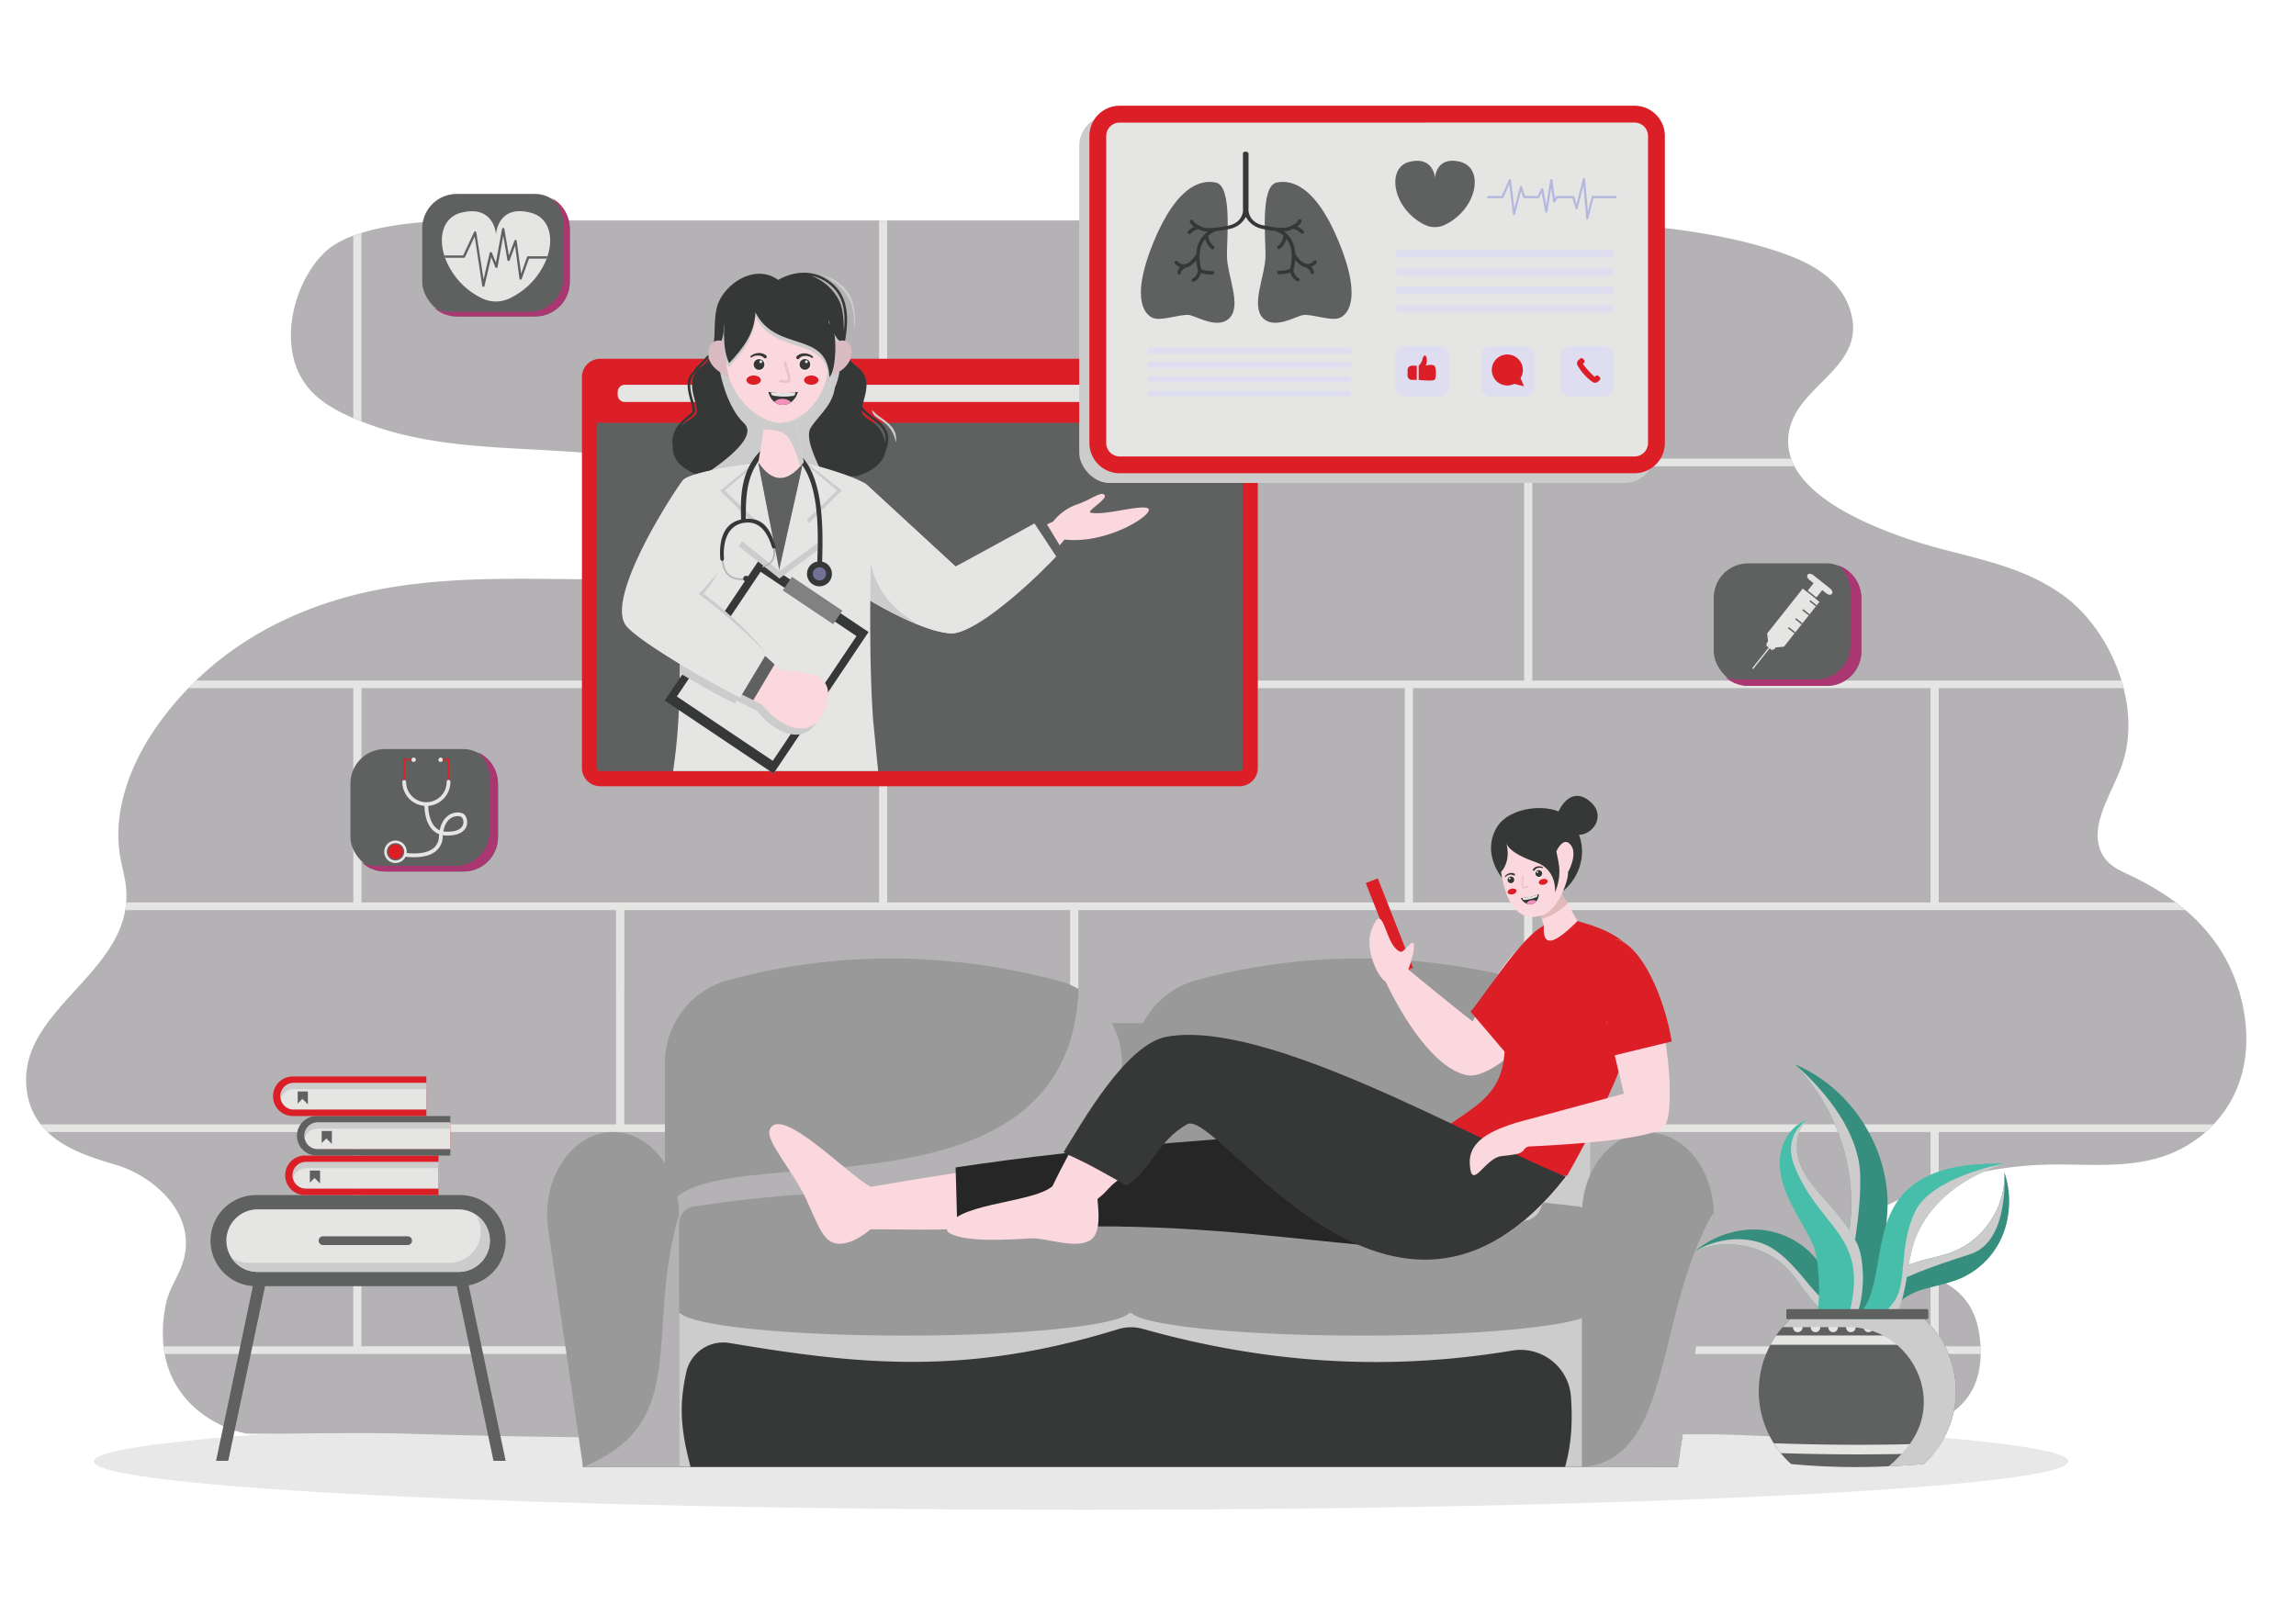 <svg xmlns="http://www.w3.org/2000/svg" viewBox="0 0 1364 960"><defs><style>.cls-1{isolation:isolate;}.cls-2{fill:#e8e8e8;}.cls-3{fill:#b4b2b4;}.cls-4{fill:#e5e5e4;}.cls-5{fill:#5f6161;}.cls-6{fill:#dc1f27;}.cls-11,.cls-7{fill:#ccc;}.cls-7{mix-blend-mode:multiply;}.cls-8{fill:#363838;}.cls-9{fill:#fbd7de;}.cls-10{fill:#818181;}.cls-12{fill:#717295;}.cls-13{fill:#b4b4b4;}.cls-14{fill:#dabbc1;}.cls-15{fill:#fde6ea;}.cls-16{fill:#f391bc;}.cls-17{fill:#e6c4ca;}.cls-18{fill:#999;}.cls-19{fill:#262626;}.cls-20{fill:#e3babb;}.cls-21{fill:#dedef0;}.cls-22{fill:#b5b8dd;}.cls-23{fill:#ab3772;}.cls-24{fill:#368e7f;}.cls-25{fill:#47beaa;}</style></defs><title>artezio</title><g class="cls-1"><g id="Layer_1" data-name="Layer 1"><path class="cls-2" d="M1228.77,868.35c0,15.9-262.59,28.8-586.51,28.8s-586.5-12.9-586.5-28.8,262.58-28.8,586.5-28.8S1228.77,852.44,1228.77,868.35Z"/><path class="cls-3" d="M1331.73,638.49a69.76,69.76,0,0,1-16.64,29.61c-1.52,1.61-3.1,3.12-4.73,4.55A74.35,74.35,0,0,1,1281,688.39c-21.62,5.87-44,3.06-66,3.68a217.44,217.44,0,0,0-63.25,11.35c-1.63.54-3.24,1.11-4.86,1.7a232.57,232.57,0,0,0-25.56,11l-1.32.66c-5.42,2.76-11.18,6.2-14,12.92-10.24,24.7,17.24,20.63,40.86,28.9,1.63.57,3.26,1.21,4.86,1.92,13,5.76,23.8,16.44,24.85,39.49.05,1.22.08,2.48.08,3.77,0,.26,0,.52,0,.78-.79,65.05-100.89,47.75-162.28,47.75-31.71,0-66.76.14-104.1.35-1.61,0-3.23,0-4.84,0-81.29.45-173.14,1.23-264.86,1.71l-4.84,0c-92.2.49-184.1.67-264.88-.06l-4.84-.05c-44.93-.43-86.31-1.15-122.26-2.28-29-.9-66.32,0-95.36,0-7,0-43.84-10.48-50.59-47.48-.28-1.48-.5-3-.66-4.55a82.07,82.07,0,0,1,1.45-25.23c2-9.9,8.46-17.44,10.8-27.24,6.58-27.58-19.08-49-40.54-55.31-13.8-4.1-29.82-9-40.68-19.54a40.23,40.23,0,0,1-4.08-4.55,40.75,40.75,0,0,1-8-19C9,604.07,67.37,582.37,74.41,540.79c.25-1.48.45-3,.56-4.54a49.5,49.5,0,0,0,0-8c-.55-6.69-2.54-13-3.63-19.61-4.68-28.06,7.25-56.47,22.14-77.48a190.35,190.35,0,0,1,18.43-22.26c1.5-1.56,3-3.06,4.56-4.54,33.49-32.37,75.79-49,117.52-55.62,43.76-7,88-4.27,132.08-4.45,1.61,0,3.23,0,4.84,0,6.68-.06,13.36-.19,20-.45,10.67-.4,21.85-1.3,31-8.62s15.19-23.12,10.61-35.8c-3.81-10.52-13.13-15.18-21.7-18.17q-6.79-2.36-13.67-4.18c-7-1.88-14.12-3.35-21.24-4.55-53.66-8.94-109.68-1.56-161.15-22.06-1.63-.64-3.24-1.32-4.85-2s-3.29-1.47-4.94-2.25c-10.14-4.85-20.45-11.37-26.64-23C166,200,175.86,165.84,193.37,149.52c4.2-3.92,9.93-7,16.5-9.47,1.58-.58,3.19-1.12,4.85-1.65,20.37-6.31,46.65-7.41,61.68-7.41H905.25c53.42,0,116.19,4.8,158.73,21.3,15.61,6.05,33.1,16.71,36.5,37.63,4.44,27.15-28.11,38.73-36.08,60.87a31.3,31.3,0,0,0-.32,21.73,32.11,32.11,0,0,0,2,4.55c11.67,22.33,47.89,36.75,70.35,44.15,30.28,10,62.61,12.95,89.9,33,14.9,11,27.73,29.56,34,50.17.47,1.5.9,3,1.27,4.54,4,15.8,4.09,32.5-1.71,47.67-6.36,16.57-19.08,35-11.3,50.45,3.41,6.78,9.72,9.72,15.53,12.47a162.08,162.08,0,0,1,28.5,16.74c2,1.45,3.85,3,5.72,4.54a105.5,105.5,0,0,1,19.1,21.1C1331.45,582.46,1338.89,612.53,1331.73,638.49Z"/><path class="cls-4" d="M214.72,138.4c-1.66.53-3.27,1.07-4.85,1.65V248.44c1.61.7,3.22,1.38,4.85,2Z"/><path class="cls-4" d="M1151.76,668.1H910.3V540.79h388c-1.87-1.57-3.77-3.09-5.72-4.54H1151.76V408.92h109.82c-.37-1.53-.8-3-1.27-4.54h-350V277.07h155.76a32.11,32.11,0,0,1-2-4.55H839.41V131h-4.84V272.52H527.06V131h-4.84V272.52H375.87c7.12,1.2,14.21,2.67,21.24,4.55H635.76V404.38H370.88V344.29c-1.61,0-3.23,0-4.84,0v60.07H116.44c-1.55,1.48-3.06,3-4.56,4.54h98V536.25H75c-.11,1.54-.31,3.06-.56,4.54H366V668.1H24.12a40.23,40.23,0,0,0,4.08,4.55H209.87V800H97.17c.16,1.56.38,3.07.66,4.55H366v49.76l4.84.05V804.52H635.76v49.87l4.84,0V804.52H905.46v48.13c1.61,0,3.23,0,4.84,0v-48.1h266.38c0-.26,0-.52,0-.78,0-1.29,0-2.55-.08-3.77h-24.85V760.48c-1.6-.71-3.23-1.35-4.86-1.92V800H839.41V672.65H1146.9v32.47c1.62-.59,3.23-1.16,4.86-1.7V672.65h158.6c1.63-1.43,3.21-2.94,4.73-4.55Zm-4.86-259.18V536.25H839.41V408.92H1146.9ZM640.6,277.07H905.46V404.38H640.6Zm-4.84,131.85H834.57V536.25H527.06V408.92Zm-421,127.33V408.92h307.5V536.25H214.72Zm156.16,4.54H635.76V668.1H370.88Zm0,259.18H214.72V672.65h307.5V800Zm463.69,0H527.06V672.65H834.57Zm4.84-131.87H640.6V540.79H905.46V668.1Z"/><path class="cls-5" d="M742.73,224.08V456.33a6.34,6.34,0,0,1-6.3,6.38H356.52a6.35,6.35,0,0,1-6.31-6.38V224.08a6.35,6.35,0,0,1,6.31-6.38H736.43A6.34,6.34,0,0,1,742.73,224.08Z"/><path class="cls-6" d="M742.73,224.08v27.18H350.21V224.08a6.35,6.35,0,0,1,6.31-6.38H736.43A6.34,6.34,0,0,1,742.73,224.08Z"/><path class="cls-4" d="M371.19,228.63H680.94a4.25,4.25,0,0,1,4.25,4.25v1.75a4.25,4.25,0,0,1-4.25,4.25H371.19a4.24,4.24,0,0,1-4.24-4.24v-1.75A4.25,4.25,0,0,1,371.19,228.63Z"/><rect class="cls-4" x="692.87" y="228.63" width="23.46" height="10.24" rx="4.25" ry="4.25"/><path class="cls-4" d="M728,225.87a2.56,2.56,0,1,1,2.56,2.56A2.56,2.56,0,0,1,728,225.87Z"/><path class="cls-4" d="M728,232.41a2.56,2.56,0,1,1,2.56,2.56A2.56,2.56,0,0,1,728,232.41Z"/><path class="cls-4" d="M728,239a2.56,2.56,0,1,1,2.56,2.56A2.57,2.57,0,0,1,728,239Z"/><path class="cls-7" d="M523.73,248.42c4.79,3.5,9.66,7.1,8.45,14.56-2.53-13.74-12.76-13.05-13.9-18.3a4.45,4.45,0,0,1-.09-1A31.89,31.89,0,0,0,523.73,248.42ZM500.49,170c7.82,7.13,8,17.85,7.09,26.33-.21-6.23-.25-12.58-2.74-17.78a30.23,30.23,0,0,0-16.72-14.9A24.74,24.74,0,0,1,500.49,170Zm-90.9,84.62a29.88,29.88,0,0,1,6.56-6.76,15,15,0,0,0,2.41-2.21c1.21-1.64.44-4.44-.54-8-.48-1.71-1-3.54-1.32-5.39a18.9,18.9,0,0,1-.26-5.8c.45-3.34,4.72-7.7,8.85-11.92.69-.7,1.36-1.39,2-2.08h0l.12.4h0a15.05,15.05,0,0,1-4.12,4.41c-6,4.29-6.43,9.84-5.58,15s3,9.74,2.38,12.4C419.27,248.52,413.58,249.19,409.59,254.63Z"/><path class="cls-6" d="M492.41,220.42l-.49-.22-.29-.13a17.53,17.53,0,0,0-2.76-5.83c-.26-.36-.54-.71-.83-1H435.56c-.69.77-1.39,1.52-2.11,2.28l-.06,2.33-.1,4.39h59.35C492.58,221.58,492.5,221,492.41,220.42Zm16.44-2.91a15.22,15.22,0,0,1-3.76-3.85c.06-.15.12-.31.17-.46H418.42l-.48.49a62.81,62.81,0,0,0-7.46,8.51H513.17A14.38,14.38,0,0,0,508.85,217.51Zm-49.3,242.15,1-1.46h-3.16Z"/><path class="cls-8" d="M427.86,221.24c-3.88-2.6-5.86-5.41-6.67-8h-.09a15.43,15.43,0,0,1-4.06,4.31,14.37,14.37,0,0,0-4.32,4.69h16.67C428.85,221.88,428.34,221.57,427.86,221.24Zm90.52,26.15c-2.59-1.9-4.92-3.64-6.17-5.78.53-2.55,1.66-5.75,2.22-9.13s.55-7-1.26-10.28a14.38,14.38,0,0,0-4.32-4.69,15.22,15.22,0,0,1-3.76-3.85h0c-.1-.14-.19-.29-.28-.44a22.19,22.19,0,0,1-2.95-9.14c.06-.43.12-.85.19-1.31l0-.22c.1-.65.2-1.33.31-2,1.31-9.14,2.48-22.67-7.11-31.42-14.52-13.25-30.73-4.11-32.9-2.78-12.93-9.3-29.39.63-35.08,12.47-3,6.3-2.45,14.31-2.92,21.73-.06.87-.13,1.72-.22,2.56a33.38,33.38,0,0,1-.84,4.8c-.76.93-1.62,1.9-2.55,2.89-.74.8-1.53,1.63-2.34,2.46l-.48.49a62.81,62.81,0,0,0-7.46,8.51,10.76,10.76,0,0,0-1.82,4.27,19.88,19.88,0,0,0,.22,6c.35,2.06.9,4.05,1.38,5.81.81,2.89,1.56,5.63.8,6.66a15.84,15.84,0,0,1-2.14,1.93c-3.91,3.19-10.77,8.8-9.19,18.17-.66,9.57,8.58,14.63,13.82,16.72h0c1.07.42,2,.72,2.59.91h0c.56.18.88.26.88.26h91.81s15.21-3.79,17.15-14.58C530.87,256.54,524.3,251.71,518.38,247.39Zm-24.15-77.18c7.82,7.13,8,17.85,7.09,26.34-.21-6.23-.25-12.59-2.74-17.79a30.23,30.23,0,0,0-16.72-14.9A24.82,24.82,0,0,1,494.23,170.21Zm-90.9,84.62a29.87,29.87,0,0,1,6.56-6.76,15,15,0,0,0,2.41-2.21c1.21-1.63.44-4.44-.55-8-.47-1.71-1-3.53-1.31-5.39a18.83,18.83,0,0,1-.26-5.79,10.59,10.59,0,0,1,2.16-4.49,74,74,0,0,1,6.69-7.43l1.52-1.57.5-.51h0l.84-.89c-.22.45-.46.88-.72,1.3h0l-.06.1a15.43,15.43,0,0,1-4.06,4.31,14.37,14.37,0,0,0-4.32,4.69c-1.82,3.28-1.83,6.87-1.26,10.28.84,5.08,3,9.75,2.38,12.41C413,248.72,407.32,249.39,403.33,254.83Zm122.59,8.36c-2.53-13.74-12.76-13.06-13.9-18.3a4.6,4.6,0,0,1-.09-1,31.47,31.47,0,0,0,5.54,4.73C522.26,252.12,527.13,255.73,525.92,263.19Z"/><path class="cls-7" d="M489.48,282.94H417s35.66-21.52,25.07-31.38-14.26-30.32-14.26-30.32V204.6c1.53-3,2.27-7.11,2.52-12l64.4,28.84c5.54,15.52-8.32,24.61-13.25,33C478.2,260.11,484.78,274.2,489.48,282.94Z"/><path class="cls-9" d="M632.46,320.61s-.65.73-1.81,2.08-2.81,3.15-4.85,5.39l-.15.15c-1.08,1.2-2.28,2.47-3.55,3.81-.54.58-1,1.12-1.62,1.7l0,0c-15,15.83-40.13,40.55-53.54,42.48a9.31,9.31,0,0,1-2,.11c-5.51-.27-12.36-2.31-19.33-5.12-16.6-6.66-33.66-17.41-33.66-17.41l.19-4.35L514.88,288l52.8,48.65,41.25-19,.73-.35,1.47-.69,5.47-2.5.65-.31,5.81-2.7,2.55-1.15a31,31,0,0,1,13.9-10.09c8.86-3,14.64-8.17,16.68-5.7s-11.4,9.82-8.13,10.51c8.17,1.62,26-4,32.78-3C690,302.85,659.77,323.73,632.46,320.61Z"/><path class="cls-5" d="M630.23,325.2c-1.15,1.27-2.31,1.65-4.36,3.88,0,0-.18-.89-.22-.85-1.08,1.2-2.28,2.47-3.55,3.81-.54.58-1,1.12-1.62,1.7l-10.82-16.45,1.47-.69,4.88-2.81,5.65-2.7Z"/><path class="cls-4" d="M627.46,330.62c-1.08,1.19-2.32,2.5-3.62,3.85l-1.7,1.66c-15.25,15.48-41.75,38.43-55.23,40.13a9.31,9.31,0,0,1-2,.11c-5.51-.27-12.36-2.31-19.33-5.12-16.6-6.66-33.66-17.41-33.66-17.41l.19-4.35L514.88,288l52.8,48.65,39.44-21.53,2.08-1.16,5.35-2.92,2.05,3.08,9.2,14Z"/><path class="cls-7" d="M545.58,371.25c-16.6-6.66-33.66-17.41-33.66-17.41l.19-4.35,5.08-14.37C520.83,348,525.7,359.19,545.58,371.25Z"/><path class="cls-5" d="M450.51,274.69s-28.46,2.95-44.7,13S417,425.05,417,425.05h91.48s14.59-128.82.27-137.07c-12-6.93-31.4-13.29-31.4-13.29Z"/><path class="cls-6" d="M747.23,224.08V456.33a10.85,10.85,0,0,1-10.8,10.87H356.52a10.85,10.85,0,0,1-10.8-10.87V224.08a10.86,10.86,0,0,1,10.8-10.88h61.9l-.48.49a62.81,62.81,0,0,0-7.46,8.51h-54a1.84,1.84,0,0,0-1.8,1.88V456.33a1.84,1.84,0,0,0,1.8,1.87H457.37l2.18,1.46,1-1.46h275.9a1.83,1.83,0,0,0,1.8-1.87V224.08a1.84,1.84,0,0,0-1.8-1.88H513.17a14.38,14.38,0,0,0-4.32-4.69,15.22,15.22,0,0,1-3.76-3.85c.06-.15.12-.31.17-.46H736.43A10.85,10.85,0,0,1,747.23,224.08Z"/><path class="cls-4" d="M521.72,458.2H460.53l-1,1.46-2.18-1.46H399.88a350.61,350.61,0,0,0,3.42-36.28c0-.15,0-.3,0-.45.07-2.23.14-4.45.2-6.64h0l.09-3.22h0c.08-2.92.15-5.78.22-8.6l.06-3c0-1.8.08-3.59.12-5.35h0c0-.22,0-.45,0-.67s0-.45,0-.67,0-.32,0-.49c0-.57,0-1.13,0-1.7V391c0-.69,0-1.37.05-2.05q.15-7.56.34-14.62c0-1.34.07-2.67.11-4q.15-4.93.33-9.6c0-.37,0-.73,0-1.1s0-.51,0-.76,0-.58,0-.86V358c0-.31,0-.61,0-.91,0-.94.08-1.88.13-2.8,0-.27,0-.54.05-.81,0-.6.06-1.19.1-1.77,0-.27,0-.53,0-.8,0-.47.05-.94.08-1.41.07-1.18.15-2.34.23-3.49l.09-1.18c0-.56.08-1.11.13-1.66.09-1.11.18-2.19.28-3.27l.15-1.6c0-.53.1-1.05.16-1.58s.09-.85.13-1.27c.14-1.27.29-2.51.45-3.74,0-.27.06-.54.09-.81.08-.59.17-1.17.25-1.75l.21-1.44.12-.8c.11-.69.22-1.36.34-2,.16-.93.32-1.85.5-2.75,0-.22.08-.42.12-.63l.06-.3c.06-.26.11-.53.16-.79l.21-.94.18-.84c0-.15.07-.3.11-.45.09-.43.19-.85.29-1.27s.16-.64.25-.95c0-.1,0-.2.08-.3s.07-.31.11-.46.11-.38.16-.57a62.78,62.78,0,0,1,4.83-12.7c.14-.27.28-.53.43-.79.46-.86,1-1.69,1.47-2.49.13-.2.26-.41.4-.61l.36-.53c.64-.94,1.33-1.85,2.05-2.72l.61-.74c.62-.73,1.26-1.43,1.92-2.12l.66-.68h0c.22-.23.45-.45.68-.67s.45-.44.69-.65l.33-.31.36-.33c.23-.21.47-.43.71-.63.47-.42.94-.83,1.43-1.22l.72-.59.27-.21,1.23-1,.7-.52,1.1-.79,1.11-.77.74-.49.12-.09.07-.05h0l.48-.32.78-.49,1-.62.14-.08,1-.61c.71-.43,1.41-.82,2.1-1.2a71.28,71.28,0,0,1,6.62-3.24c.66-.28,1.26-.52,1.81-.73h0a20.14,20.14,0,0,1,2.74-.88h.3l.05.25h0l0,.18v0l1.53,7.75,7.47,37.89,1,4.86,2.69,13.62v0l11.71-52.1,0-.12.94-4.17,1.19-6,.42-2.16h0v0l.38.09,1.54.38.19,0c1.62.39,4.06,1,7,1.81,5.33,1.48,12.23,3.56,18.45,5.93a75.83,75.83,0,0,1,9.59,4.31,2.92,2.92,0,0,1,1.09,1.38h0c1.71,3.74,2.12,14,2.12,28.48,0,5.79-.06,12.27-.14,19.27v0h0c-.08,6.48-.16,13.42-.2,20.69-.13,21.42,0,45.78,1.63,70.18C519.68,437.67,520.62,448.05,521.72,458.2Z"/><polygon class="cls-8" points="515.98 375.56 512.64 380.54 491.97 411.34 489.02 415.74 482.77 425.05 477.58 432.8 475.18 436.37 460.52 458.2 459.55 459.66 457.37 458.2 403.3 421.92 394.9 416.28 403.82 402.99 405.26 400.84 407.86 396.97 409.5 394.53 410.7 392.72 427.99 366.96 428.69 365.9 428.82 365.73 429.68 364.45 430.64 363.01 442.49 345.35 443.11 344.43 443.12 344.42 444.4 342.51 450.34 333.66 451.33 332.18 455.74 335.14 456.62 335.73 465.67 341.8 469.42 344.32 499.35 364.4 513.15 373.66 515.98 375.56"/><rect class="cls-4" x="421.13" y="351.3" width="68.62" height="89.26" transform="translate(297.86 -186.61) rotate(33.86)"/><rect class="cls-10" x="464.68" y="352" width="36.05" height="9.73" transform="translate(280.73 -208.44) rotate(33.86)"/><path class="cls-7" d="M488,422.32c-6.47,22.45-26.46,15.14-38.32,0l-5.24-2.58-.16-.08c-1.34-.69-2.92-1.46-4.7-2.35-.61-.3-1.27-.65-1.84-1l-1.12,1.85c-8.94-4.47-21.14-11.21-32.78-18.18,1.08-48.33,1.08-82.53,13.18-101.41,5.47-8.58,14.48-15,21.79-19,5.13-.81,8.67-1.27,8.67-1.27l-6.2,36.7c-1.08,6.2-9.36,18.1-17.49,28.23a8.86,8.86,0,0,1-.46.85,66.44,66.44,0,0,1-8.47,12.24,219.22,219.22,0,0,1,37.55,35.55l-.85,1.39,9.52,8.86C479.37,402,492.85,405.61,488,422.32Z"/><path class="cls-9" d="M491,418.67c-6.47,22.45-26.46,15.13-38.32,0,0,0-4.54-2.2-11.51-5.74-21.49-10.78-59.1-35.28-65.11-43.79-12-17.18,25.17-78.53,29.75-83.81s44.68-10.63,44.68-10.63L431.6,320.88,415.11,353l39.17,36.4,9.82,9.12C482.36,398.29,495.84,402,491,418.67Z"/><path class="cls-11" d="M417.9,352.75a69.19,69.19,0,0,0,8.49-12.25c1.38-2.45,2.64-5,3.82-7.51s2.26-5.12,3.15-7.79l-9.47,13.72c-3.2,4.46-6.39,9.06-10.1,12.69l-1.62,1.6,1.8,1.33c7.14,5.29,14.12,10.8,21,16.44l10.24,8.59,10.22,8.72A218,218,0,0,0,417.9,352.75Z"/><path class="cls-5" d="M437.45,411.06l10.05,5s12.64-21.26,12.64-21.26l-7.43-6.71-8.64,6.69Z"/><path class="cls-4" d="M455.44,388.29l-15.78,26.27c-21.5-10.78-62-34.63-68-43.14-12-17.18,29.55-80.81,34.13-86.09s44.68-10.63,44.68-10.63l-6.2,36.69c-1.66,9.48-20.07,32.37-29.2,41.61A334.63,334.63,0,0,1,455.44,388.29Z"/><path class="cls-7" d="M500.13,291.39s-20.66-16.19-20.69-16.24l-2.05-.46L464.32,338l-1.26,1.38L461.87,338l-11.56-63.25-2.16.21-20.38,16.62,19.77,19.49-8.66,13.48L463,343.76c1.58-1.2,24.33-17.95,26-19.22l-8.71-13.48Z"/><polygon class="cls-4" points="440.45 321.38 448.58 308.75 430.59 291.5 450.27 274.74 450.31 274.74 463.06 339.37 440.45 321.38"/><polygon class="cls-4" points="479.31 308.75 487.44 321.38 463.06 339.37 477.39 274.69 497.3 291.5 479.31 308.75"/><path class="cls-8" d="M479.42,341a7.41,7.41,0,1,1,7.41,7.4A7.41,7.41,0,0,1,479.42,341Z"/><path class="cls-12" d="M482.92,341a3.91,3.91,0,1,1,3.91,3.91A3.91,3.91,0,0,1,482.92,341Z"/><path class="cls-13" d="M441.35,309.17c11.2-1.83,16,6.58,18.73,15.78a14,14,0,0,1,.29,5c-.69,5-4.5,6.86-9.2,7.61a8,8,0,0,1-.06-1c4.1-.58,7.64-2.24,8.26-6.56a14.51,14.51,0,0,0-.29-5c-2.43-8.72-7.31-16.58-17.54-14.86s-12.92,12.4-12,22a23.1,23.1,0,0,0,1.3,5.77c2,4.52,5.84,6,10.73,5.78.33,0,1-.14,1.33-.18a7.85,7.85,0,0,1,.16,1c-.37.05-1,.18-1.32.19-5.55.12-9.68-1.45-11.9-6.66a24.76,24.76,0,0,1-1.28-5.77C427.42,321.65,430.15,311,441.35,309.17Z"/><path class="cls-8" d="M441.4,308.51c12-1.79,16.38,6.28,19.31,16.24a1,1,0,0,1-1,1.22c-.62,0-1-.53-1.18-1.1-2.55-8.1-7.08-15.81-16.93-14.13s-12.19,12.17-11.52,21.05c0,.62-.12,1.39-.82,1.49a1.3,1.3,0,0,1-1.35-1.22C427.11,321.46,429.43,310.31,441.4,308.51Z"/><path class="cls-8" d="M453.13,336.87a1.6,1.6,0,0,1-1.59,1.76,1.66,1.66,0,0,1-1.8-1.59,1.61,1.61,0,0,1,1.6-1.76A1.65,1.65,0,0,1,453.13,336.87Z"/><path class="cls-8" d="M445,343.55a1.65,1.65,0,0,1-1.44,1.94,1.7,1.7,0,0,1-2-1.38,1.62,1.62,0,0,1,1.45-1.92A1.68,1.68,0,0,1,445,343.55Z"/><path class="cls-8" d="M485.47,336.13c.64-19.6,2.89-61.24-20.88-68.78-5-1.6-9.17.63-12.09,4.15-9.05,10.92-9.54,23.67-9.42,37.32-.89.13-1.79.24-2.77.29-.61-14.37.07-28.78,10.29-39.92,3.57-3.88,8.35-6.23,14.14-4.75,26.22,6.69,24.17,51,23.61,71.7A15.41,15.41,0,0,1,485.47,336.13Z"/><path class="cls-7" d="M492.29,190.59s3.95,10.63,6.14,11.69,1.94,26-5.4,32.09-4.94-7.08-4.94-7.08l1.1-18.48Z"/><path class="cls-14" d="M505.26,213.2c-.05.15-.11.31-.17.46a15.64,15.64,0,0,1-6.36,7.07,26.26,26.26,0,0,1-2.66,1.47c-.3.15-.62.29-.94.43l-.63.28h0l-.5.21v-.92l0-1.09-.13-7.91-.13-8.25s.19-.16.53-.4c0,0,0,0,0,0a13.07,13.07,0,0,1,1.71-1,1.59,1.59,0,0,1,.29-.15,10.17,10.17,0,0,1,2.42-.87,6.62,6.62,0,0,1,3.42.06,6,6,0,0,1,.88.35C505,203.92,507,208.39,505.26,213.2Z"/><path class="cls-14" d="M433.71,205s-5-4.22-9.27-2.08c-3.6,1.8-9.05,13.46,8.8,21.27Z"/><path class="cls-9" d="M477.39,274.72c-.66.85-1.35,1.66-2,2.43-8.24,9.28-16.56,9.82-24.88-2.43l3.2-19.41L454.9,248l17.68-.11Z"/><path class="cls-7" d="M477.39,274.72c-.66.85-1.35,1.66-2,2.43-.73-2.89-3.51-12.6-7.36-17.53-3.12-4-10.17-4.51-14.33-4.35l1.19-7.28,17.68-.12Z"/><path class="cls-9" d="M495.44,214.29c0,19.58-14.72,37-31.49,37-14.24,0-32.35-17.38-32.35-37s14.29-35.43,31.92-35.43S495.44,194.72,495.44,214.29Z"/><path class="cls-7" d="M463.52,178.86c-.52,0-1,.06-1.55.08,16.91.91,30.37,16.36,30.37,35.35s-13.11,37-29.83,36.86c.48,0,1,.1,1.44.1,16.77,0,31.49-17.38,31.49-37S481.15,178.86,463.52,178.86Z"/><path class="cls-8" d="M474,232.85a11.15,11.15,0,0,1-4.12,6.2v0a8,8,0,0,1-9.86-.23,10.43,10.43,0,0,1-3.54-6,10.78,10.78,0,0,0,1.58.24,44.92,44.92,0,0,0,14.36,0A10.58,10.58,0,0,0,474,232.85Z"/><path class="cls-8" d="M445.92,211.58a7.83,7.83,0,0,1,4.48-1.77,6.26,6.26,0,0,1,4.85,1.5,1,1,0,0,1,0,1.37,1,1,0,0,1-1.36,0,.6.6,0,0,1-.08-.08c-1.49-1.74-5.11-1.77-7.27-.26h0a.51.51,0,0,1-.71-.13A.52.52,0,0,1,445.92,211.58Z"/><path class="cls-8" d="M482.21,212.58c-2.16-1.5-5.78-1.48-7.28.26a1,1,0,1,1-1.47-1.24l.07-.08a6.2,6.2,0,0,1,4.85-1.49,7.82,7.82,0,0,1,4.48,1.76.51.51,0,0,1-.63.81Z"/><path class="cls-15" d="M446.76,216.61a4.16,4.16,0,1,1,4.16,4.15A4.16,4.16,0,0,1,446.76,216.61Z"/><path class="cls-15" d="M474,216.61a4.16,4.16,0,1,1,4.15,4.15A4.15,4.15,0,0,1,474,216.61Z"/><path class="cls-8" d="M447.74,216.61a3.18,3.18,0,1,1,3.18,3.17A3.18,3.18,0,0,1,447.74,216.61Z"/><path class="cls-8" d="M475,216.54a3.18,3.18,0,1,1,3.17,3.18A3.17,3.17,0,0,1,475,216.54Z"/><path class="cls-4" d="M451.38,215.54a.84.84,0,1,1,1.19,0A.86.86,0,0,1,451.38,215.54Z"/><path class="cls-4" d="M478.46,215.54a.84.84,0,1,1,1.19,0A.86.86,0,0,1,478.46,215.54Z"/><path class="cls-6" d="M452,225.88c0,1.52-1.91,2.75-4.28,2.75s-4.28-1.23-4.28-2.75,1.91-2.76,4.28-2.76S452,224.36,452,225.88Z"/><path class="cls-6" d="M486.25,225.88c0,1.52-1.92,2.75-4.29,2.75s-4.28-1.23-4.28-2.75,1.92-2.76,4.28-2.76S486.25,224.36,486.25,225.88Z"/><path class="cls-4" d="M472.4,233.09v.74a1.43,1.43,0,0,1-1.16,1.41,36.54,36.54,0,0,1-12-.17,1.44,1.44,0,0,1-1.18-1.42v-.56A55.66,55.66,0,0,0,472.4,233.09Z"/><path class="cls-16" d="M469.86,239.05v0a8,8,0,0,1-9.86-.23,6.42,6.42,0,0,1,4.86-1.81C467.09,237.05,469.05,237.86,469.86,239.05Z"/><path class="cls-17" d="M466.6,227.49a5.28,5.28,0,0,0,2.34-.53c1.35-.72.66-3.17-.67-7.43a30.83,30.83,0,0,1-1.12-4.11.77.77,0,0,0-1.53.22A32.32,32.32,0,0,0,466.8,220c.59,1.9,1.58,5.08,1.29,5.72-1,.52-3.3.16-4.07,0a.77.77,0,1,0-.38,1.5A12.37,12.37,0,0,0,466.6,227.49Z"/><path class="cls-7" d="M433,218.19c8.29-8.75,15.31-18,15.57-30.15,12.53,24.4,42.7,10.24,44,38.58,3.71-4,4.3-20.11,2.65-27.64s-25.7-22.71-29.71-23.57-18.37,2.44-18.37,2.44l-12.1,4.79-4.89,12.43S428.76,210.11,433,218.19Z"/><path class="cls-8" d="M433.19,215.76c8.29-8.75,15.3-18,15.56-30.15,12.53,24.39,42.7,10.24,44,38.57,3.71-4,4.31-20.11,2.66-27.63s-25.7-22.72-29.72-23.57-18.36,2.43-18.36,2.43l-12.1,4.8-4.9,12.43S428.92,207.68,433.19,215.76Z"/><rect class="cls-8" x="346.4" y="766.44" width="650.35" height="105.3"/><path class="cls-7" d="M929.74,871.74c4.12-14.28,4.45-28.25,3.54-41.65a30,30,0,0,0-34.89-27.56c-77,12.85-149,6.91-219.47-12.89a26,26,0,0,0-14.74.22c-89.52,27.58-152.36,21.37-230.75,8.18a22.56,22.56,0,0,0-25.82,17.66c-3.52,17-4.23,30.09,2.64,56H361.93l-6.37-105.3H973.64c2.67,30,6.44,77.65,8.19,105.3Z"/><path class="cls-18" d="M415.29,608H927.85a11.91,11.91,0,0,1,11.91,11.91V777.93a0,0,0,0,1,0,0H403.38a0,0,0,0,1,0,0V619.87A11.91,11.91,0,0,1,415.29,608Z"/><path class="cls-18" d="M666.54,632v96.64H395v-5.18l0-91.88a51,51,0,0,1,37.73-49.21c63-16.91,128.26-17.42,196.12.45a50.28,50.28,0,0,1,11.93,4.85h0A51,51,0,0,1,666.54,632Z"/><path class="cls-3" d="M666.54,632v96.64H395v-5.18c7.11-56.27,239.85,16.3,245.76-135.79h0A51,51,0,0,1,666.54,632Z"/><path class="cls-18" d="M944.79,632v96.64H673.26v-5.18l0-91.88A51,51,0,0,1,711,582.37c63-16.91,128.26-17.42,196.13.45A50.37,50.37,0,0,1,919,587.67h0A51,51,0,0,1,944.79,632Z"/><path class="cls-7" d="M944.79,632v96.64H673.26v-5.18c-1.69-55.65,239.85,16.3,245.76-135.79h0A51,51,0,0,1,944.79,632Z"/><path class="cls-18" d="M671.57,759.42H403.38V727.2a10.45,10.45,0,0,1,10.46-10.45c79.34-12.31,162-11.45,247.28,0a10.45,10.45,0,0,1,10.45,10.45Z"/><path class="cls-18" d="M403.38,757.48v22.8h.74c7.06,7.51,64.07,13.36,133.36,13.36s126.3-5.85,133.35-13.36h.74v-22.8C576.49,746.88,485.92,744.71,403.38,757.48Z"/><path class="cls-18" d="M946.46,759.42H671.57V727.2A10.45,10.45,0,0,1,682,716.75c81.5-13.12,166.76-10.65,254,0a10.45,10.45,0,0,1,10.45,10.45Z"/><path class="cls-18" d="M671.57,757.48v22.8h.76c7.23,7.51,65.66,13.36,136.69,13.36s129.45-5.85,136.69-13.36h.75v-22.8A1849.2,1849.2,0,0,0,671.57,757.48Z"/><path class="cls-18" d="M1017.44,730.87,996.75,871.74h-57V722c0-13.54,4.38-25.8,11.47-34.67S968.11,673,978.93,673c20.11,0,36.16,18.76,38.78,42.17A61.67,61.67,0,0,1,1017.44,730.87Z"/><path class="cls-18" d="M403.38,871.74h-57L325.7,730.65c-4.42-30.18,14.05-58,38.52-58h0c21.63,0,39.16,22,39.16,49.12Z"/><path class="cls-3" d="M403.38,721.77c-20.86,71.17,7.91,123.15-57,150h57Z"/><path class="cls-3" d="M1017.44,735.89,996.75,871.74h-57c54.21-3.72,43-90.06,77.94-151h0A57.46,57.46,0,0,1,1017.44,735.89Z"/><path class="cls-7" d="M916,712.29a11.66,11.66,0,0,1-10.68,13.16,508.3,508.3,0,0,1-82.21.08,11.67,11.67,0,0,1-7.29-3.35c69-4.6,89.95-39.31,85.9-108.71q2.78.56,5.54,1.2a11.62,11.62,0,0,1,8.78,13C912,655.12,912.24,683.37,916,712.29Z"/><rect class="cls-6" x="821.58" y="521.32" width="7.68" height="57.16" transform="translate(-144.04 340.48) rotate(-21.48)"/><path class="cls-9" d="M873,735c-109.41-2.93-210.3-9.73-303-4.81-18.19,1-35.87.12-53,.35,0,0-9.69,9-18.89,8.53-8.89-.48-11.48-9.78-19.22-26.52s-24.41-34.79-21.62-41.31c6.36-15,45.27,25.77,59.92,34,17.18-3,34.49-5.81,52.05-8.49,82.11-12.48,168.47-21.19,257.94-27Z"/><path class="cls-19" d="M873,735c-32.37,21.66-152.77-20.28-304.18-1.06l-1.1-40.23c82.11-12.47,170-18.13,259.5-24Z"/><path class="cls-9" d="M915.21,557l-2.29,6.66-8.68,47.24s1.19,3.43-1.15,8c-5.31,10.41-22.91,21.68-31.22,20.09-25.82-4.93-48.62-55.5-48.62-55.5-6.2-4.48-12.18-20.93-8.64-30.5,7.54-20.35,7.65,9.1,17.33,12.54,2.13.78,7.18-8,8-4.37s-3.28,15-3.28,15,37.32,30.6,38.21,30.65c.26,0,2.13-4.21,5.15-10.2,6.24-12.49,17.59-32.79,30-38.25A15.59,15.59,0,0,1,915.21,557Z"/><path class="cls-6" d="M912.92,563.64l.93,47.85s-11.22,16.38-13.56,21l-26.62-31.31c9.49-11.59,31.09-45.61,43.54-51.07Z"/><path class="cls-8" d="M892.36,521.65s-12.09-14-3.5-29.42c7.68-13.77,32.93-15,41.29-7.53,15.72,13.93,11.49,38.23-6.61,48.17Z"/><path class="cls-9" d="M964.34,577.42c-13.59,25.81-7.59,39.3-11,60.77a153.74,153.74,0,0,1-14.11,45.16c-1.18,2.44-2.45,4.91-3.84,7.48-.45.85-.93,1.72-1.42,2.59-1,1.72-2,3.47-3.05,5.26l-28.67-10.57-29-10.67L860.11,688s28.93-18.69,38.7-33c5.71-8.28,20-16.89,16.4-32-10.22-43.06,2-72.91,2-72.91L916,546.15l-3.41-11,14.33-5.41,4.27,7.28,6,10.25c1.94,4.17,7.73,4.84,12.29,5.51a1.23,1.23,0,0,1,.25,0c4.79.8,8.55,4.84,11.84,9.08.83,1.07,1.62,2.17,2.4,3.22C966.23,568.17,962.25,576.12,964.34,577.42Z"/><path class="cls-6" d="M935.36,690.83c-.45.85-.93,1.72-1.42,2.59-1,1.72-2,3.47-3.05,5.26a149.89,149.89,0,0,1-18.32-.72c-4.24-.4-8.48-1-12.69-1.74-25-4.49-32.74-.74-50.87-17.3,18.74-20.46,45.11-22,44.91-58.18-.3-56.7,23.28-70.67,23.28-70.67-1,13.95,7.09,10.21,20-2.82,1.09.73,27.87,6.27,32.79,20.22C980.71,598,963.56,639.24,935.36,690.83Z"/><path class="cls-20" d="M931.17,537A40,40,0,0,1,916,546.15l-3.41-11,14.33-5.41Z"/><path class="cls-9" d="M931.51,518.24s5.81-10.22,1.88-15.79c-4.48-6.36-8.8,3.45-8.8,3.45-10.64,1.59-18.43-2.12-28.56-10.3a3.56,3.56,0,0,0-5.79,2.82c.33,18.47,3.14,52.25,25.74,45.5C925.57,541.05,931.91,523.16,931.51,518.24Z"/><path class="cls-8" d="M903.46,533.65a7,7,0,0,0,3.32,3.26v0a5,5,0,0,0,6-1.41,6.55,6.55,0,0,0,1.39-4.14,6.24,6.24,0,0,1-.94.35,28.11,28.11,0,0,1-8.78,1.85A6.63,6.63,0,0,1,903.46,533.65Z"/><path class="cls-8" d="M916.54,515.29a4.88,4.88,0,0,0-3-.45,3.9,3.9,0,0,0-2.74,1.59.61.61,0,1,0,1,.67l0-.06c.67-1.27,2.87-1.79,4.4-1.18h0a.33.33,0,0,0,.42-.18A.33.33,0,0,0,916.54,515.29Z"/><path class="cls-8" d="M894.58,521c1.1-1.22,3.31-1.71,4.46-.86a.61.61,0,0,0,.85-.12.6.6,0,0,0-.12-.84l-.06,0a3.84,3.84,0,0,0-3.16-.23,4.86,4.86,0,0,0-2.48,1.7.32.32,0,0,0,.07.44.31.31,0,0,0,.42,0Z"/><path class="cls-15" d="M916.73,518.47a2.6,2.6,0,1,0-2,3.11A2.59,2.59,0,0,0,916.73,518.47Z"/><path class="cls-15" d="M900.15,522.28a2.6,2.6,0,1,0-1.94,3.11A2.59,2.59,0,0,0,900.15,522.28Z"/><path class="cls-8" d="M916.13,518.61a2,2,0,1,0-1.49,2.38A2,2,0,0,0,916.13,518.61Z"/><path class="cls-8" d="M899.55,522.38a2,2,0,1,0-1.49,2.38A2,2,0,0,0,899.55,522.38Z"/><path class="cls-4" d="M913.77,518.47a.53.53,0,0,0-.17-.73.52.52,0,0,0-.72.17.51.51,0,0,0,.16.72A.53.53,0,0,0,913.77,518.47Z"/><path class="cls-4" d="M897.27,522.26a.53.53,0,1,0-.73.16A.53.53,0,0,0,897.27,522.26Z"/><path class="cls-6" d="M914.19,524.62c.21.93,1.55,1.41,3,1.08s2.44-1.35,2.23-2.28-1.56-1.4-3-1.07S914,523.7,914.19,524.62Z"/><path class="cls-6" d="M895.66,530.35c.21.92,1.55,1.4,3,1.07s2.44-1.35,2.23-2.27-1.56-1.41-3-1.08S895.45,529.42,895.66,530.35Z"/><path class="cls-4" d="M904.46,533.59l.09.45a.91.91,0,0,0,.9.72,22.57,22.57,0,0,0,7.33-1.66.89.89,0,0,0,.54-1l-.08-.35A34.4,34.4,0,0,1,904.46,533.59Z"/><path class="cls-16" d="M906.78,536.91v0a5,5,0,0,0,6-1.41,4,4,0,0,0-3.2-.49A3.86,3.86,0,0,0,906.78,536.91Z"/><path class="cls-17" d="M906.17,527.88a3.3,3.3,0,0,1-1.5,0c-.92-.25-.84-1.84-.63-4.62a21,21,0,0,0,.11-2.66.48.48,0,0,1,.44-.52.49.49,0,0,1,.52.44,19.66,19.66,0,0,1-.11,2.82c-.1,1.24-.26,3.31,0,3.66a5,5,0,0,0,2.48-.59.46.46,0,0,1,.64.21.47.47,0,0,1-.21.65A7.82,7.82,0,0,1,906.17,527.88Z"/><path class="cls-8" d="M925.91,482.18s6.24-15.14,17.69-6.71c11.64,8.56,2.64,21.13-6.16,20.57S925.91,482.18,925.91,482.18Z"/><path class="cls-8" d="M891.7,518.2s6.29-6.15,3.12-17.37c0,0,.54,5.69,17.5,11.48,13,4.42,11.51,18.16,11.51,18.16,4.06-10.87,2.55-16,.76-24.57l-4.35-11.1s-8.88-4-8.88-4.56-16.72-.44-16.72-.44l-6.81,5.71Z"/><path class="cls-9" d="M930.45,699.63C827.68,829.74,722,655.29,704,665.32c-17.48,9.75-24.38,24.95-37.38,34.13-9,6.35-7.34,7.32-14.62,13,.5,6.64,2.31,20-4,24.28-8.67,5.95-26.84-1.36-35.16-.89-11.5.66-43.41,3-50.27-4.4,1.38-16.81,49.87-15.9,62.64-26.53,3-6.29,6.28-12.49,9.52-18.64.39-.1-.72.12.62-.19,6.68-18.83,38.53-64.21,55.8-68.19,47.81-11,119,34.53,154.12,52.4S899.2,685.14,930.45,699.63Z"/><path class="cls-8" d="M930.25,699.17C828,830.28,723.44,657.42,705.11,668.08c-17.83,10.37-20,25.5-35.79,36.45-10.83-6.17-22.66-13-34.53-18.27-1-.66-1.85-.72-2.89-1.72,11.83-19,37.24-64.11,61.22-68.49C752.18,605.24,873.66,676.4,930.25,699.17Z"/><path class="cls-9" d="M988.34,669.87c-8.8,7.91-66.67,10.77-79.48,11.35a4.37,4.37,0,0,0-3.43,1.87c-1.67,2.4-3.88,2.84-13.35,3.89-10,1-18.17,21.94-18.91,4.19-.55-13.3,13-19.37,27.47-24l64.07-17.28-5.52-23.16L954.51,607l5.56-48.87c14.63,3.22,24.47,31.64,29,59.12C993.18,641.87,993,665.66,988.34,669.87Z"/><path class="cls-6" d="M993.15,618.85l-39.28,9.53.64-21.38c-6.12-19.65-4.6-36.08,5.56-48.87C974.7,561.35,988.57,591.37,993.15,618.85Z"/><rect class="cls-7" x="641.14" y="68.66" width="341.83" height="218.34" rx="17.97" ry="17.97"/><rect class="cls-4" x="652.21" y="67.85" width="331.83" height="208.34" rx="12.97" ry="12.97"/><path class="cls-6" d="M971.06,281.2H665.18a18,18,0,0,1-18-18V80.83a18,18,0,0,1,18-18H971.06a18,18,0,0,1,18,18V263.22A18,18,0,0,1,971.06,281.2ZM665.18,72.85a8,8,0,0,0-8,8V263.22a8,8,0,0,0,8,8H971.06a8,8,0,0,0,8-8V80.83a8,8,0,0,0-8-8Z"/><path class="cls-5" d="M722.36,108.49c-7.19-1.53-22.26-.49-37,35.19s-4.42,44.86,1.14,45.67,15.59-2.81,20-2.15,17.31,9,24.19,1.5-1.56-24.8-1.8-36.59C728.72,143,732.22,110.59,722.36,108.49Z"/><path class="cls-5" d="M758.36,108.49c7.19-1.53,22.26-.49,37,35.19s4.42,44.86-1.15,45.67-15.59-2.81-20-2.15-17.31,9-24.19,1.5,1.56-24.8,1.8-36.59C752,143,748.5,110.59,758.36,108.49Z"/><path class="cls-8" d="M781.9,155a1.05,1.05,0,0,0-1.47.2,4.78,4.78,0,0,1-3.35,1.65h-.22c-3.11,0-6.11-3.88-7.38-6-.3-5.81-2.58-9.56-5.06-11.93a.86.86,0,0,0-.29-.28,15.61,15.61,0,0,0-1.5-1.21,11.31,11.31,0,0,0,3.86-.69c.53-.23,1-.44,1.46-.66,1.62-.34,4.14,1.76,4.91,2.53a1,1,0,0,0,.74.32,1,1,0,0,0,.74-.3,1.06,1.06,0,0,0,0-1.49,13.73,13.73,0,0,0-3.65-2.61c2.26-1.55,2.54-2.72,2.56-3.14a1,1,0,0,0-1-1.09,1.06,1.06,0,0,0-1.09.89c-.06.16-.75,1.61-5.5,3.61-2.32,1-7.86.64-15.62-1a11.68,11.68,0,0,1-5.09-2.42,9.24,9.24,0,0,1-3.22-8c0-.37,0-.75,0-1.13V91.31c0-1.41-3.33-1.73-3.33-.08v31.06c0,.42,0,.84,0,1.26a9.16,9.16,0,0,1-3.19,8,11.77,11.77,0,0,1-5.13,2.45c-7.75,1.6-13.3,1.94-15.62,1-4.75-2-5.44-3.45-5.5-3.61a1.06,1.06,0,0,0-1.08-.89,1.05,1.05,0,0,0-1,1.09c0,.42.3,1.59,2.56,3.14a13.73,13.73,0,0,0-3.65,2.61,1,1,0,0,0,0,1.48,1,1,0,0,0,.74.31,1.06,1.06,0,0,0,.75-.32c.76-.77,3.28-2.87,4.9-2.53.45.22.94.43,1.46.66a11.37,11.37,0,0,0,3.87.69,14.47,14.47,0,0,0-1.5,1.21,1,1,0,0,0-.3.28c-2.48,2.37-4.76,6.12-5.06,11.93-1.3,2.14-4.42,6.16-7.6,6a4.75,4.75,0,0,1-3.35-1.65,1,1,0,0,0-1.46-.21,1.05,1.05,0,0,0-.23,1.47,7,7,0,0,0,3.15,2.14,5.08,5.08,0,0,0-1.7,3.08,1.21,1.21,0,0,0,.71,1.15c.24.11.28.11.34.11a1.07,1.07,0,0,0,1-1c0-1.23,1.91-2.56,2.74-3,2.65-.46,4.89-2.57,6.41-4.44a37.18,37.18,0,0,0,1,6.09c-.16.78-.88,3.78-3,4.61a1.07,1.07,0,0,0-.72,1,1.06,1.06,0,0,0,1,1,1,1,0,0,0,.37-.07c2.51-.94,3.65-3.54,4.13-5.15a17.81,17.81,0,0,0,6.24,1h.46a1.1,1.1,0,0,0,1.1-1,1.05,1.05,0,0,0-1.05-1.14h0a15.4,15.4,0,0,1-6.55-1.06,30.84,30.84,0,0,1-1-8.32l.08-.14a1.06,1.06,0,0,0,0-1A15.55,15.55,0,0,1,716,142a11.24,11.24,0,0,0,3.75,5.93,1,1,0,0,0,.65.23,1,1,0,0,0,.92-.54,1.07,1.07,0,0,0-.29-1.35,9.71,9.71,0,0,1-3.27-6.15,14,14,0,0,1,4.35-2.61,1.05,1.05,0,0,0,.29-.17c2.35-.24,5.09-.68,8.2-1.32a14,14,0,0,0,9.53-7.14,14,14,0,0,0,9.49,7.06q4.67,1,8.21,1.32a.88.88,0,0,0,.28.17,14,14,0,0,1,4.35,2.61,9.67,9.67,0,0,1-3.27,6.15,1.09,1.09,0,0,0-.29,1.35,1.06,1.06,0,0,0,1.58.31,11.21,11.21,0,0,0,3.74-5.93,15.47,15.47,0,0,1,3.08,8.39,1.09,1.09,0,0,0,0,1,1.09,1.09,0,0,1,.08.14,30.4,30.4,0,0,1-1,8.32,15,15,0,0,1-6.55,1.06,1,1,0,0,0-1.06,1.15,1.09,1.09,0,0,0,1.08.95h.47a17.81,17.81,0,0,0,6.24-1c.48,1.61,1.62,4.21,4.14,5.15a.92.92,0,0,0,.36.07,1.06,1.06,0,0,0,1.06-1,1.08,1.08,0,0,0-.72-1c-2.16-.83-2.88-3.83-3-4.61a37.08,37.08,0,0,0,1-6.09c1.53,1.88,3.77,4,6.41,4.44.84.48,2.72,1.82,2.75,3a1.05,1.05,0,0,0,1,1h0a1.07,1.07,0,0,0,1-1.08,4.85,4.85,0,0,0-1.71-3.25,6.94,6.94,0,0,0,3.15-2.15A1,1,0,0,0,781.9,155Z"/><path class="cls-21" d="M801.13,210.19H683.45a1.81,1.81,0,0,1-1.8-1.8h0a1.8,1.8,0,0,1,1.8-1.8H801.13a1.8,1.8,0,0,1,1.81,1.8h0A1.81,1.81,0,0,1,801.13,210.19Z"/><path class="cls-21" d="M801.13,218.69H683.45a1.81,1.81,0,0,1-1.8-1.8h0a1.8,1.8,0,0,1,1.8-1.8H801.13a1.8,1.8,0,0,1,1.81,1.8h0A1.81,1.81,0,0,1,801.13,218.69Z"/><path class="cls-21" d="M801.13,227.18H683.45a1.8,1.8,0,0,1-1.8-1.8h0a1.81,1.81,0,0,1,1.8-1.8H801.13a1.81,1.81,0,0,1,1.81,1.8h0A1.8,1.8,0,0,1,801.13,227.18Z"/><path class="cls-21" d="M801.13,235.68H683.45a1.8,1.8,0,0,1-1.8-1.8h0a1.81,1.81,0,0,1,1.8-1.8H801.13a1.81,1.81,0,0,1,1.81,1.8h0A1.8,1.8,0,0,1,801.13,235.68Z"/><path class="cls-5" d="M867.29,96.1c-14.31-3.46-14.8,9.69-14.8,9.69s-.6-13-14.94-9.69-10.38,28.05,8.82,37.45a13.76,13.76,0,0,0,12.09,0C877.72,124.2,882.06,99.67,867.29,96.1Z"/><path class="cls-22" d="M959.92,116.43H946.2a.64.64,0,0,0-.63.49l-2.2,8.86-1.73-19.42a.65.65,0,0,0-1.28-.1l-3.74,15-1.37-4.38a.65.65,0,0,0-.79-.44l-.16,0h-9.39a.65.65,0,0,0-.56.32l-.61,1L922.27,107a.67.67,0,0,0-.65-.57h0a.66.66,0,0,0-.65.56l-2.37,14.92-1.77-9.59a.66.66,0,0,0-.56-.53.64.64,0,0,0-.67.36l-2.13,4.33H906L904.21,111a.65.65,0,0,0-.65-.45.67.67,0,0,0-.61.49l-3.25,12.63L897.65,107a.65.65,0,0,0-.55-.57.66.66,0,0,0-.7.38l-4.27,9.66H884a.65.65,0,0,0-.65.65.66.66,0,0,0,.65.66h8.56a.66.66,0,0,0,.6-.39l3.49-7.88,2.18,17.74a.66.66,0,0,0,.61.57h0a.66.66,0,0,0,.64-.49l3.56-13.83,1.27,3.83a.65.65,0,0,0,.62.45h8.32a.67.67,0,0,0,.59-.37l1.43-2.92,2.11,11.4a.65.65,0,0,0,.64.53h0a.65.65,0,0,0,.64-.55l2.27-14.31,1.13,8.29a.65.65,0,0,0,1.21.24l1.37-2.31h8.87l1.92,6.15a.66.66,0,0,0,.62.46h0a.65.65,0,0,0,.62-.5l3.36-13.49,1.72,19.43a.64.64,0,0,0,.6.59h0a.66.66,0,0,0,.64-.49l3-12.15h13.21a.66.66,0,0,0,.66-.66A.65.65,0,0,0,959.92,116.43Z"/><path class="cls-21" d="M956.9,153H831a2.14,2.14,0,0,1-2.14-2.15h0a2.14,2.14,0,0,1,2.14-2.14H956.9a2.14,2.14,0,0,1,2.14,2.14h0A2.14,2.14,0,0,1,956.9,153Z"/><path class="cls-21" d="M956.9,163.89H831a2.14,2.14,0,0,1-2.14-2.14h0A2.14,2.14,0,0,1,831,159.6H956.9a2.14,2.14,0,0,1,2.14,2.15h0A2.14,2.14,0,0,1,956.9,163.89Z"/><path class="cls-21" d="M956.9,174.76H831a2.15,2.15,0,0,1-2.14-2.15h0a2.14,2.14,0,0,1,2.14-2.15H956.9a2.14,2.14,0,0,1,2.14,2.15h0A2.15,2.15,0,0,1,956.9,174.76Z"/><path class="cls-21" d="M956.9,185.62H831a2.14,2.14,0,0,1-2.14-2.15h0a2.14,2.14,0,0,1,2.14-2.14H956.9a2.14,2.14,0,0,1,2.14,2.14h0A2.14,2.14,0,0,1,956.9,185.62Z"/><rect class="cls-21" x="828.87" y="205.64" width="32.03" height="30.04" rx="5.88" ry="5.88"/><rect class="cls-21" x="879.83" y="205.64" width="32.03" height="30.04" rx="5.88" ry="5.88"/><rect class="cls-21" x="927.01" y="205.64" width="32.03" height="30.04" rx="5.88" ry="5.88"/><path class="cls-6" d="M940.33,216.22l.6-.53a1.32,1.32,0,0,0,.09-1.85l-.55-.61a1.32,1.32,0,0,0-1.85-.09l-.24.26v0l-.64.57a2.59,2.59,0,0,0-.53,3.18,29,29,0,0,0,4,5.51,29.44,29.44,0,0,0,4.93,4.33,2.61,2.61,0,0,0,3.22-.22l.63-.57h0l.27-.22a1.3,1.3,0,0,0,.09-1.85l-.55-.6a1.3,1.3,0,0,0-1.84-.1l-.59.54c-1.41-1.28-2.63-2.53-3.68-3.69A50.47,50.47,0,0,1,940.33,216.22Z"/><path class="cls-6" d="M895.51,210.67a9.21,9.21,0,0,1,7.84,14l2,4.86-5.81-1.43a9.21,9.21,0,1,1-4.08-17.46Z"/><path class="cls-6" d="M841.68,217.31v8.44h-2.95a2.52,2.52,0,0,1-2.52-2.52v-3.4a2.52,2.52,0,0,1,2.52-2.52Z"/><path class="cls-6" d="M852.35,225.56c-1,1.14-9.56.19-9.56.19v-8.44a8.7,8.7,0,0,0,2-2.92c.41-1.39.78-3.4,1.85-3.11s1.55,4.17.23,6c0,0,4.18-1.13,5.31.11S853.3,224.48,852.35,225.56Z"/><rect class="cls-5" x="250.84" y="115.24" width="87.66" height="72.76" rx="20.46" ry="20.46"/><path class="cls-23" d="M327.73,117.68a20.38,20.38,0,0,1,7,15.37v31.83a20.47,20.47,0,0,1-20.47,20.47H267.52a20.42,20.42,0,0,1-9.69-2.44A20.36,20.36,0,0,0,271.31,188H318a20.46,20.46,0,0,0,20.47-20.47V135.7A20.46,20.46,0,0,0,327.73,117.68Z"/><path class="cls-4" d="M325.26,152.28c-.15.46-.31.92-.49,1.38a43.77,43.77,0,0,1-21.95,23.59,18.77,18.77,0,0,1-16.48,0,43.48,43.48,0,0,1-21.92-24c-.17-.46-.33-.92-.47-1.38-3.65-11.77-.46-23,10.38-25.59,19.53-4.57,20.35,13.2,20.35,13.2s.67-17.92,20.16-13.2C326,128.93,329.14,140.41,325.26,152.28Z"/><path class="cls-5" d="M325.26,152.28c-.15.46-.31.92-.49,1.38H314.26l-4.32,12.06a.7.7,0,0,1-.73.46.69.69,0,0,1-.61-.6L306,146l-3.23,8.69a.68.68,0,0,1-.71.44.7.7,0,0,1-.62-.57l-2.48-14.48-3.36,18.56a.7.7,0,0,1-1.33.14l-2.45-6-4,17.15a.68.68,0,0,1-.67.54h0a.69.69,0,0,1-.66-.59l-4.5-29.35-5.72,12.23a.7.7,0,0,1-.63.4H264.42c-.17-.46-.33-.92-.47-1.38h11.2l6.5-13.9a.7.7,0,0,1,1.31.19l4.31,28,3.64-15.76a.71.71,0,0,1,.62-.54.69.69,0,0,1,.7.43l2.38,5.81L298.25,136a.7.7,0,0,1,.68-.57h0a.7.7,0,0,1,.68.57l2.71,15.83,3.3-8.87a.7.7,0,0,1,.73-.45.69.69,0,0,1,.6.6l2.64,19.48,3.53-9.85a.7.7,0,0,1,.66-.46Z"/><rect class="cls-5" x="1018.09" y="334.75" width="87.66" height="72.76" rx="20.46" ry="20.46"/><path class="cls-23" d="M1092.2,336a20.38,20.38,0,0,1,7.11,15.48v31.84a20.46,20.46,0,0,1-20.46,20.46h-46.74a20.57,20.57,0,0,1-6.91-1.22,20.4,20.4,0,0,0,13.35,5h46.74A20.47,20.47,0,0,0,1105.76,387V355.21A20.46,20.46,0,0,0,1092.2,336Z"/><rect class="cls-4" x="1046.32" y="381.8" width="0.75" height="17.43" transform="translate(468.89 -565.64) rotate(38.4)"/><rect class="cls-4" x="1074.04" y="345.88" width="6.55" height="12.14" transform="translate(451.5 -592.94) rotate(38.39)"/><path class="cls-4" d="M1085.07,352.65l-10.2-8.09c-1.17-.92-1.6-2.31-1-3.11h0c.63-.8,2.08-.69,3.25.23l10.2,8.08c1.17.93,1.6,2.32,1,3.12h0C1087.69,353.67,1086.23,353.57,1085.07,352.65Z"/><polygon class="cls-4" points="1080.95 357.57 1059.79 384.29 1054.86 384.71 1053.77 386.09 1049.28 382.53 1050.34 381.19 1049.84 376.4 1071.01 349.69 1080.95 357.57"/><rect class="cls-5" x="1076.68" y="356.09" width="0.85" height="4.85" transform="translate(126.96 979.74) rotate(-51.59)"/><rect class="cls-5" x="1072.45" y="361.44" width="0.86" height="4.85" transform="translate(121.39 978.79) rotate(-51.61)"/><rect class="cls-5" x="1068.21" y="366.78" width="0.86" height="4.86" transform="translate(115.6 977.5) rotate(-51.61)"/><rect class="cls-5" x="1063.98" y="372.13" width="0.85" height="4.86" transform="translate(109.57 975.84) rotate(-51.59)"/><path class="cls-5" d="M1080.93,357.55l-9.93-7.87c-.27-.21-.38-.53-.23-.72h0a.56.56,0,0,1,.76.06l9.93,7.86c.26.22.37.54.22.72h0C1081.53,357.79,1081.2,357.77,1080.93,357.55Z"/><rect class="cls-4" x="1049.05" y="384.12" width="4.6" height="0.97" transform="translate(466.11 -569.73) rotate(38.39)"/><rect class="cls-5" x="208.18" y="445.11" width="87.66" height="72.76" rx="20.46" ry="20.46"/><path class="cls-23" d="M284,447a20.4,20.4,0,0,1,6.92,15.32v31.83a20.46,20.46,0,0,1-20.46,20.46H223.68a20.32,20.32,0,0,1-8.57-1.9,20.36,20.36,0,0,0,13.53,5.15h46.74a20.46,20.46,0,0,0,20.46-20.46V465.57A20.45,20.45,0,0,0,284,447Z"/><path class="cls-6" d="M253.3,478.25a13.61,13.61,0,0,1-13.6-13.6V451h5.71v.9H240.6v12.71a12.71,12.71,0,0,0,25.41,0V451.94h-4.39V451h5.28v13.61A13.61,13.61,0,0,1,253.3,478.25Z"/><path class="cls-4" d="M275.72,483.9c-1.4-1.17-4.62-1.62-7.6-.34-2.15.92-5.58,3.38-6.89,9.83-6.09-2.79-6.77-11.53-6.82-14.52a14.28,14.28,0,0,0,13.16-14.22,1.12,1.12,0,1,0-2.23,0,12,12,0,0,1-24.07,0,1.12,1.12,0,0,0-2.24,0,14.29,14.29,0,0,0,13.14,14.22,29.09,29.09,0,0,0,.94,7c1.34,5,4,8.36,7.77,9.82-.05.47-.09.95-.13,1.46a9,9,0,0,1-3.51,7.08c-6.25,4.77-18.66,2.21-18.78,2.18a1.12,1.12,0,1,0-.47,2.19,41.46,41.46,0,0,0,8,.78c4.17,0,9.13-.69,12.63-3.36a11.29,11.29,0,0,0,4.4-8.74c0-.34.05-.66.07-1a14.71,14.71,0,0,0,2.42.22c8.31.06,10.84-3.42,11.62-5.51C278.13,488.2,277.19,485.14,275.72,483.9Zm-.72,6.32c-1,2.62-4.26,4-9.27,4h-.23a11.24,11.24,0,0,1-2.13-.2c1-5.33,3.52-7.54,5.63-8.45,2.44-1.05,4.68-.51,5.28,0A4.72,4.72,0,0,1,275,490.22Z"/><path class="cls-4" d="M228.27,506.14a6.68,6.68,0,1,1,6.68,6.68A6.68,6.68,0,0,1,228.27,506.14Z"/><path class="cls-5" d="M229.8,506.14a5.15,5.15,0,1,1,5.15,5.15A5.15,5.15,0,0,1,229.8,506.14Z"/><path class="cls-6" d="M230.56,506.14a4.39,4.39,0,1,1,4.39,4.38A4.38,4.38,0,0,1,230.56,506.14Z"/><path class="cls-4" d="M244.45,451.46a1.3,1.3,0,1,1,1.3,1.31A1.3,1.3,0,0,1,244.45,451.46Z"/><path class="cls-4" d="M260.46,451.46a1.3,1.3,0,1,1,1.3,1.31A1.3,1.3,0,0,1,260.46,451.46Z"/><path class="cls-24" d="M1105.93,779.36l-8.44,2.64-4.6,1.67c-7.1-1.59-12.87-6.69-17.47-12.33s-8.32-11.92-13.33-17.14c-13.8-14.51-37.21-18.94-55.39-10.5a.5.5,0,0,1,.12-.08,55.12,55.12,0,0,1,33.95-13,48.26,48.26,0,0,1,33.9,12.92c6.23,6,10.58,13.59,16.13,20.19S1097.28,779,1105.93,779.36Z"/><path class="cls-7" d="M1097.49,782l-4.6,1.67c-7.1-1.59-12.87-6.69-17.47-12.33s-8.32-11.92-13.33-17.14c-13.8-14.51-37.21-18.94-55.39-10.5a.5.5,0,0,1,.12-.08c1.59-1,18-11.33,38-5.47,21.06,6.1,33.14,36,44.43,37C1093.65,775.52,1096.11,778.48,1097.49,782Z"/><path class="cls-24" d="M1128,783.88l-20.07,0a17.24,17.24,0,0,1-3.76-4.35s0,0,0-.08a35,35,0,0,1-3.09-6.32,62.93,62.93,0,0,1-2.55-8c-.25-1-.46-2-.67-3a49.74,49.74,0,0,1-1.09-6.77,3.42,3.42,0,0,0-.08-.67c0-.59-.09-1.17-.09-1.72-.33-8.65,1.59-17.18,2.55-25.79,3.81-34.32-8.65-70.14-33-94.8a.46.46,0,0,0,.13.08c34.32,14.3,57.47,51.63,54.88,88.58-.79,11.41-2,22.32-2.67,33.77S1120.11,775.52,1128,783.88Z"/><path class="cls-7" d="M1104.14,779.49a35,35,0,0,1-3.09-6.32,62.93,62.93,0,0,1-2.55-8c-.25-1-.46-2-.67-3-.5-2.55-.88-4.89-1.09-6.77a3.42,3.42,0,0,0-.08-.67c0-.59-.09-1.17-.09-1.72-.33-8.65,1.59-17.18,2.55-25.79,3.81-34.32-8.65-70.14-33-94.8a.46.46,0,0,0,.13.08c2.21,1.84,38.25,31.73,38.87,66.26C1105.73,734.34,1094.86,751.94,1104.14,779.49Z"/><path class="cls-24" d="M1190.21,732.79a47.86,47.86,0,0,1-24.62,26.51c-7.86,3.55-16.6,4.76-24.83,7.44s-16.3,8.61-19.82,16.47l.34-16.43.12-5.52c4.1-6,11-9.4,18-11.54s14.21-3.3,21-6c18.65-7.4,31.44-27.38,30.31-47.32A54.28,54.28,0,0,1,1190.21,732.79Z"/><path class="cls-7" d="M1170.48,745.25c-23.79,7.65-43.31,14.67-48.2,20.32-.29.37-.63.75-1,1.21l.12-5.52c4.1-6,11-9.4,18-11.54s14.21-3.3,21-6c18.65-7.4,31.44-27.38,30.31-47.32C1190.67,696.43,1194.22,737.6,1170.48,745.25Z"/><path class="cls-25" d="M1191.09,691.24a.32.32,0,0,0-.13,0c-11.62,3.88-22.82,9.32-32.35,17s-17.35,17.8-21.36,29.38c-3.55,10.33-4,21.41-6.65,32s-8.28,21.41-18.31,25.84l-5.14-4.6-8.07-7.15c7-2,10.74-9.45,12.79-16.34,2.8-9.58,3.89-19.53,5.94-29.26s5.27-19.53,11.62-27.22c7.06-8.57,17.56-13.83,28.43-16.51S1179.93,691.41,1191.09,691.24Z"/><path class="cls-25" d="M1105,774.81a31.34,31.34,0,0,1-1.76,5.3l-1.8.09-2.8.12-19,.88c1.76-9.28,1.34-33.06-2.63-41.68s-9.2-16.55-13.38-25.08-7.15-17.93-6.1-27.29,7-18.73,16-21.57c-6.69,6.18-7.52,16.76-4.47,25.33s9.24,15.55,15.3,22.36c7.15,8.07,14.42,16.31,19,26.09C1107.19,747.63,1107.65,764,1105,774.81Z"/><path class="cls-7" d="M1191,691.29c-11.62,3.88-22.82,9.32-32.35,17s-17.35,17.8-21.36,29.38c-3.55,10.33-4,21.41-6.65,32s-8.28,21.41-18.31,25.84l-5.14-4.6c4.72-3.47,12.83-10.12,18.18-17.73,7.9-11.28,2.39-32.06,12.25-53.08C1147.2,699.77,1188.41,691.75,1191,691.29Z"/><path class="cls-7" d="M1105,774.81l-1.59,6.39-4.31,2.55a4.15,4.15,0,0,1-.46-3.43c11.87-46.76-17.29-49.55-32.48-87.11-7.69-19,7.4-27.63,7.4-27.63-6.69,6.18-7.52,16.76-4.47,25.33s9.24,15.55,15.3,22.36c7.15,8.07,14.42,16.31,19,26.09C1107.19,747.63,1107.65,764,1105,774.81Z"/><path class="cls-5" d="M1161.91,826.68a58.09,58.09,0,0,1-8.86,30.89,58.93,58.93,0,0,1-4.14,5.9,60.59,60.59,0,0,1-6.14,6.48c-7,.58-13.93,1-20.74,1.33a408.41,408.41,0,0,1-58-1.33,62.33,62.33,0,0,1-6.18-6.52,56.38,56.38,0,0,1-4.14-5.86,58.33,58.33,0,0,1-1.93-58.48,48.58,48.58,0,0,1,3.39-5.52,57.75,57.75,0,0,1,3.89-5,57.12,57.12,0,0,1,4.43-4.64h79.8a59,59,0,0,1,8.28,9.65,47.11,47.11,0,0,1,3.38,5.52A57.88,57.88,0,0,1,1161.91,826.68Z"/><path class="cls-4" d="M1155,799.09H1051.8a45.87,45.87,0,0,1,3.39-5.52h96.39A48.58,48.58,0,0,1,1155,799.09Z"/><path class="cls-4" d="M1153.05,857.57a58.93,58.93,0,0,1-4.14,5.9q-44.9,1.5-91,0a56.38,56.38,0,0,1-4.14-5.86C1087.38,858.79,1120.53,858.87,1153.05,857.57Z"/><rect class="cls-5" x="1061.21" y="777.89" width="84.35" height="6.03" rx="0.72" ry="0.72"/><path class="cls-4" d="M1068,785.9a2.85,2.85,0,1,1-2.84,2.85A2.85,2.85,0,0,1,1068,785.9Z"/><path class="cls-4" d="M1078.54,785.9a2.85,2.85,0,1,1-2.84,2.85A2.85,2.85,0,0,1,1078.54,785.9Z"/><path class="cls-4" d="M1089,785.9a2.85,2.85,0,1,1-2.84,2.85A2.86,2.86,0,0,1,1089,785.9Z"/><path class="cls-4" d="M1099.53,785.9a2.85,2.85,0,1,1-2.84,2.85A2.85,2.85,0,0,1,1099.53,785.9Z"/><path class="cls-4" d="M1110,785.9a2.85,2.85,0,1,1-2.84,2.85A2.86,2.86,0,0,1,1110,785.9Z"/><path class="cls-4" d="M1120.52,785.9a2.85,2.85,0,1,1-2.85,2.85A2.85,2.85,0,0,1,1120.52,785.9Z"/><path class="cls-4" d="M1131,785.9a2.85,2.85,0,1,1-2.84,2.85A2.86,2.86,0,0,1,1131,785.9Z"/><path class="cls-4" d="M1141.51,785.9a2.85,2.85,0,1,1-2.85,2.85A2.85,2.85,0,0,1,1141.51,785.9Z"/><path class="cls-7" d="M1161.91,826.68A58.42,58.42,0,0,1,1142.77,870c-7,.58-13.93,1-20.74,1.33a81.81,81.81,0,0,0,12.51-13.3c21.23-28.69-.69-69.42-36.37-69.42h-39.09a57.12,57.12,0,0,1,4.43-4.64h79.8a59,59,0,0,1,8.28,9.65,47.11,47.11,0,0,1,3.38,5.52A57.88,57.88,0,0,1,1161.91,826.68Z"/><path class="cls-5" d="M273.32,764.28H152.15a27.07,27.07,0,0,1-27.08-27.07h0a27.07,27.07,0,0,1,27.08-27.08H273.32a27.07,27.07,0,0,1,27.08,27.08h0A27.07,27.07,0,0,1,273.32,764.28Z"/><path class="cls-4" d="M272.41,755.78H153.06a18.57,18.57,0,0,1-18.58-18.58h0a18.57,18.57,0,0,1,18.58-18.57H272.41A18.57,18.57,0,0,1,291,737.2h0A18.58,18.58,0,0,1,272.41,755.78Z"/><path class="cls-7" d="M282.56,721.65A18.57,18.57,0,0,1,267,750.38H147.65a18.44,18.44,0,0,1-10.14-3,18.54,18.54,0,0,0,15.55,8.43H272.41a18.57,18.57,0,0,0,10.15-34.13Z"/><polygon class="cls-5" points="135.6 868.05 128.36 868.05 151.12 760.05 158.36 760.05 135.6 868.05"/><polygon class="cls-5" points="293.16 868.05 300.4 868.05 277.64 760.05 270.4 760.05 293.16 868.05"/><path class="cls-5" d="M242.16,739.84H191.92a2.6,2.6,0,0,1-2.61-2.6h0a2.6,2.6,0,0,1,2.61-2.6h50.24a2.6,2.6,0,0,1,2.61,2.6h0A2.6,2.6,0,0,1,242.16,739.84Z"/><path class="cls-6" d="M260.51,690.37v16H181.76a8,8,0,1,1,0-16Z"/><path class="cls-4" d="M260.51,690.37v16H181.76a8,8,0,1,1,0-16Z"/><path class="cls-7" d="M181.75,690.37a8,8,0,0,0-8,8,7.89,7.89,0,0,0,.24,1.89,8,8,0,0,1,7.77-6.12h78.76v-3.79Z"/><polygon class="cls-5" points="184.08 695.55 184.08 702.75 186.87 699.96 190.14 703.23 190.14 695.55 184.08 695.55"/><path class="cls-6" d="M176.09,692.72a8,8,0,0,0,5.67,13.67h78.75v3.74h-79a11.75,11.75,0,1,1,0-23.49h79v3.73H181.76A8,8,0,0,0,176.09,692.72Z"/><path class="cls-6" d="M267.52,666.88v16H188.77a8,8,0,1,1,0-16Z"/><path class="cls-4" d="M267.52,666.88v16H188.77a8,8,0,1,1,0-16Z"/><path class="cls-7" d="M188.76,666.88a8,8,0,0,0-8,8,7.89,7.89,0,0,0,.24,1.89,8,8,0,0,1,7.77-6.12h78.76v-3.79Z"/><polygon class="cls-5" points="191.1 672.06 191.1 679.25 193.88 676.47 197.15 679.74 197.15 672.06 191.1 672.06"/><path class="cls-5" d="M183.1,669.23a8,8,0,0,0,5.67,13.67h78.75v3.74h-79a11.75,11.75,0,1,1,0-23.49h79v3.73H188.77A8,8,0,0,0,183.1,669.23Z"/><path class="cls-6" d="M253.28,643.39v16H174.53a8,8,0,1,1,0-16Z"/><path class="cls-4" d="M253.28,643.39v16H174.53a8,8,0,1,1,0-16Z"/><path class="cls-7" d="M174.53,643.39a8,8,0,0,0-8,8,7.89,7.89,0,0,0,.24,1.89,8,8,0,0,1,7.78-6.12h78.75v-3.79Z"/><polygon class="cls-5" points="176.86 648.57 176.86 655.76 179.64 652.98 182.92 656.25 182.92 648.57 176.86 648.57"/><path class="cls-6" d="M168.86,645.74a8,8,0,0,0,5.67,13.67h78.75v3.74h-79a11.75,11.75,0,1,1,0-23.49h79v3.73H174.53A8,8,0,0,0,168.86,645.74Z"/></g></g></svg>